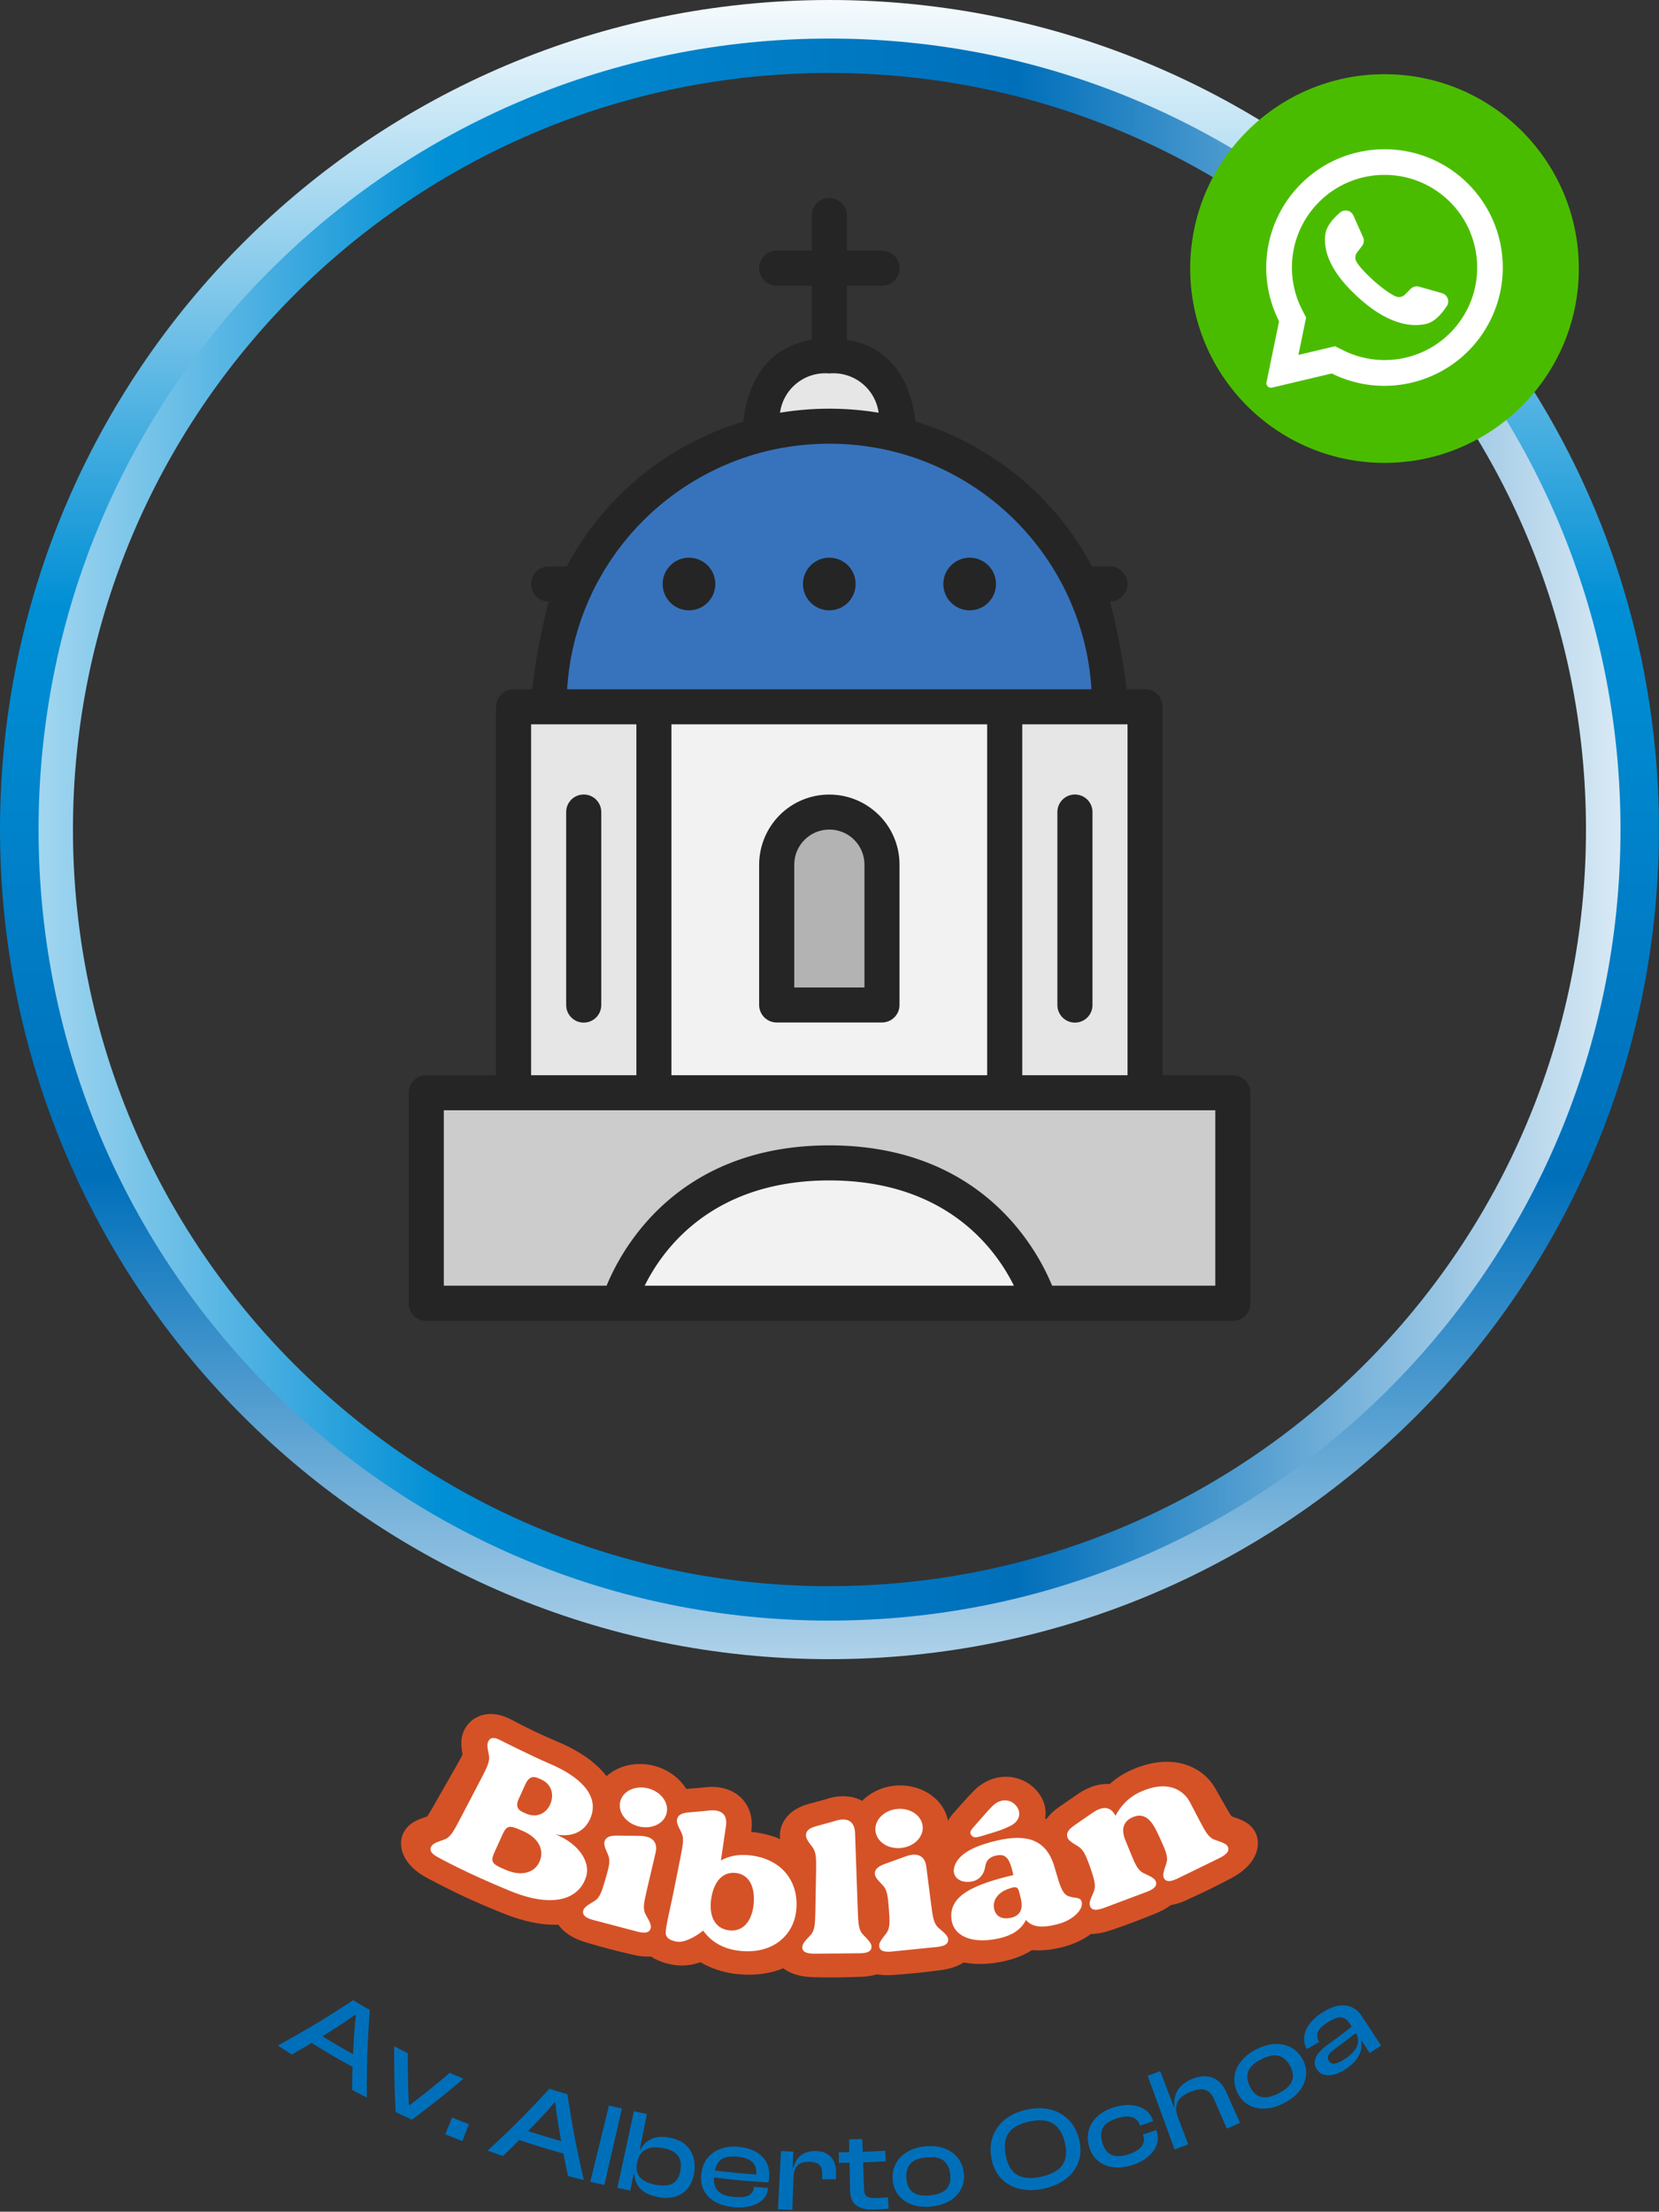 <svg xmlns="http://www.w3.org/2000/svg" xmlns:xlink="http://www.w3.org/1999/xlink" id="Capa_2" viewBox="0 0 283.53 377.95"><rect x="0" y="0" width="283.53" height="377.95" fill="#333333" stroke="none"/><defs><linearGradient id="Degradado_sin_nombre_262" x1="141.76" x2="141.76" y1="-3.5" y2="321.37" data-name="Degradado sin nombre 262" gradientUnits="userSpaceOnUse"><stop offset="0" stop-color="#fff"></stop><stop offset=".33" stop-color="#008fd5"></stop><stop offset=".63" stop-color="#006fba"></stop><stop offset="1" stop-color="#fff"></stop></linearGradient><linearGradient xlink:href="#Degradado_sin_nombre_262" id="Degradado_sin_nombre_262-2" x1="-32.71" x2="295.17" y1="141.76" y2="141.76" data-name="Degradado sin nombre 262"></linearGradient><style>.cls-1{fill:#252525}.cls-3{fill:#d55227}.cls-4{fill:#fff}.cls-6{fill:#f2f2f2}.cls-7{fill:#006fba}.cls-12{fill:#e6e6e6}</style></defs><g id="Layer_1"><path d="M100.15 320.76c-1.16 3.64-5.38 5.49-13.01 2.36-7.63-3.13-12.12-5.65-12.2-5.69-1.18-.62-1.56-1.17-1.28-1.79.24-.53.71-.75 2.22-1.27 1.05-.36 1.58-1.29 2.63-3.3l3.75-7.17c1.03-1.98 1.49-2.94 1.29-4-.31-1.48-.34-1.95-.03-2.44.36-.58.95-.62 1.95-.1.06.03 5.29 2.67 8.59 4.09 5.05 2.16 8.21 5.26 6.99 8.87-.82 2.42-2.98 3.77-6.07 3.15 4.07 1.68 5.97 4.79 5.18 7.29Zm-11.48-13.41c-.52 1.15-.34 1.88.76 2.36.07.03.46.2.5.22 1.88.81 3.5-.11 4.15-1.7.65-1.62.17-3.37-1.61-4.15-.03-.01-.41-.18-.47-.21-1.05-.46-1.7-.08-2.21 1.04-.03.06-1.08 2.39-1.11 2.45Zm3.6 10.64c.81-2.08-.46-4.05-2.9-5.09-.04-.02-.44-.19-.62-.27-1.67-.72-2.18-.65-2.84.8-.09.21-1.35 2.98-1.43 3.16-.67 1.48-.37 1.94 1.39 2.7.19.08.61.26.65.28 2.57 1.1 4.94.51 5.74-1.58ZM111.17 329.61c-.2.64-.86.81-2.09.52-.08-.02-7.77-2.04-7.85-2.07-1.25-.37-1.7-.85-1.57-1.49.11-.55.54-.88 1.9-1.69.94-.56 1.28-1.58 1.91-3.76.63-2.14.88-3.18.45-4.15-.63-1.4-.77-1.91-.55-2.43.25-.61.91-.87 2.08-.86 1.21.01 3.5.04 3.93.05 2.19.04 3.07 1.13 2.66 2.89-.18.76-.83 3.53-1.49 6.36-.52 2.21-.73 3.26-.19 4.21.78 1.37.99 1.86.82 2.41Zm-5.13-21.89c.54-1.77 2.68-2.66 4.78-2.1 2.13.57 3.53 2.42 3.11 4.21-.42 1.83-2.6 2.86-4.85 2.26-2.21-.59-3.59-2.57-3.04-4.37ZM136.13 325.85c-.2 4.85-4.13 8.3-10.07 7.48-2.85-.39-4.75-1.8-5.88-3.42-.86.72-3.05 2.16-4.54 1.89-.79-.14-1.68-.42-1.85-1.28-.15-.78.74-4.34 1.19-6.56.53-2.65.8-3.98 1.33-6.63.44-2.22.61-3.28.13-4.2-.7-1.33-.86-1.82-.69-2.36.19-.64.8-.95 1.94-1.05 1.11-.1 3.26-.28 3.67-.34 2.07-.17 2.98.83 2.71 2.66-.09.61-.45 3.11-.86 5.89 1.24-.7 2.8-1.07 4.64-.91 5.3.45 8.48 3.98 8.28 8.83Zm-7.33-.5c.27-2.84-.71-4.99-3.01-5.28-2.34-.29-3.82 1.57-4.24 4.39-.42 2.82.52 5.1 3.04 5.41 2.48.3 3.95-1.68 4.22-4.52ZM148.94 332.74c-.03.65-.58 1.01-1.87 1.05l-8.02.07c-1.29-.03-1.89-.35-1.93-1.02-.04-.57.29-.99 1.38-2.13.75-.79.81-1.86.85-4.13.05-2.71.07-4.06.12-6.76.04-2.27.02-3.33-.62-4.16-.92-1.19-1.16-1.63-1.1-2.2.08-.66.61-1.07 1.71-1.38 1.07-.3 3.15-.85 3.53-.99 2-.54 3.07.29 3.14 2.13.03.97.28 7.79.47 13.29.08 2.26.15 3.33.92 4.11 1.11 1.12 1.44 1.54 1.42 2.11ZM162.04 331.48c.03.67-.52 1.06-1.77 1.22-.08.01-7.94.81-8.03.81-1.29.09-1.87-.2-1.98-.84-.09-.56.2-1.01 1.18-2.25.68-.86.64-1.93.47-4.19-.17-2.23-.29-3.29-1.03-4.05-1.08-1.09-1.38-1.52-1.36-2.09.02-.66.54-1.14 1.63-1.54 1.13-.41 3.27-1.19 3.67-1.33 2.05-.73 3.26-.02 3.49 1.78.1.77.46 3.6.83 6.48.29 2.25.46 3.3 1.3 4.01 1.21 1.01 1.58 1.4 1.61 1.97Zm-12.43-18.71c-.12-1.84 1.56-3.43 3.7-3.64 2.18-.21 4.13 1.03 4.37 2.86.24 1.86-1.42 3.59-3.72 3.81-2.27.22-4.23-1.15-4.35-3.03ZM184.87 325.01c.32 1.34-1.55 3.08-3.82 3.72-3.01.85-4.74.56-5.71-.64-.77 1.59-2.29 2.69-4.93 3.22-4.45.9-7.38-.54-7.78-3.16-.64-4.26 3.9-6.13 10.56-7.73-.06-.25-.11-.44-.11-.44-.42-1.76-.88-3.12-2.4-2.96-1.1.11-2.09.59-2.29 1.89-.32 2.07-1.76 2.85-3.51 2.65-1.08-.12-2.2-1.01-1.79-2.49.69-2.61 4.31-3.85 7.39-4.56 5.02-1.16 8.34-.13 9.69 4.4.07.25.11.37.19.62.64 2.14 1.06 4.01 2.14 4.46 1.23.51 2.13.09 2.36 1.03Zm-12.29-12.94c-1.14.54-1.56.72-4.4 1.56-1.09.32-1.72.6-2.18-.02-.43-.57.04-.96.75-1.8 1.86-2.13 2.1-2.4 2.96-3.27 1.35-1.25 3-1.11 3.95.04.93 1.11.69 2.66-1.08 3.49Zm1.59 11.21c-.25-1.01-.76-.9-2.03-.42-1.42.53-2.47 1.71-2.28 3.11.18 1.33 1.16 2.15 2.93 1.75 1.61-.36 2.08-1.55 1.69-3.19-.15-.63-.21-.88-.31-1.26ZM209.87 315.64c.26.61-.14 1.19-1.32 1.81l-7.39 3.61c-1.2.55-1.89.51-2.22-.07-.28-.5-.12-1.04.39-2.55.35-1.05-.05-2.04-.99-4.1-.05-.12-.08-.18-.13-.29-.93-2.03-2.06-4.61-4.63-3.51-1.61.69-2.01 2.07-1.26 3.9.28.69.57 1.41.87 2.13.85 2.1 1.29 3.08 2.29 3.54 1.44.66 1.91.94 2.08 1.48.19.62-.21 1.15-1.43 1.65-.08.03-7.58 2.85-7.62 2.86-1.24.42-1.92.32-2.19-.29-.23-.52-.07-1.03.58-2.48.45-1 .17-2.04-.54-4.09-.72-2.08-1.19-3.18-2.11-3.73-1.33-.78-1.73-1.11-1.86-1.67-.15-.65.25-1.23 1.24-1.92.97-.67 2.86-1.99 3.22-2.22 1.77-1.19 3.06-.88 3.79.6.79-1.51 2.08-3.1 4.26-4.09 4.52-2.07 7.33-.42 8.48 1.79.26.49.88 1.69 1.62 3.1 1.05 2.01 1.58 2.94 2.62 3.3 1.51.52 2.04.73 2.26 1.25Z"></path><path d="M73.08 320.97c-4.39-2.3-5.19-5.65-4.12-7.77.86-1.71 2.51-2.3 4.03-2.78.29-.38.79-1.26 1.08-1.76 1.6-2.81 2.41-4.22 4.01-7.03.29-.51.8-1.4.97-1.83-.28-1.51-.45-3.13.64-4.75 1.31-1.95 4.15-3.04 7.63-1.22 3.27 1.72 4.94 2.51 8.3 3.95 8.56 3.67 11.2 9.28 9.8 13.95-.4 1.34-1.06 2.49-1.95 3.42 1.48 2.16 2.1 4.64 1.43 7.04-1.39 4.97-7.38 9.53-19.29 4.63-5.09-2.09-7.61-3.26-12.53-5.85Z" class="cls-3"></path><path d="M100.1 331.91c-4.58-1.34-5.99-4.37-5.46-6.63.44-1.9 1.97-2.86 3.4-3.67.21-.43.53-1.39.71-1.94.18-.54.49-1.49.58-1.95-.62-1.49-1.16-3.17-.33-4.95.32-.7 1.08-1.86 2.72-2.54-.37-1.27-.36-2.6.07-3.87 1.31-3.82 5.79-5.73 10.06-4.59 4.28 1.15 7.19 5.03 6.42 9a6.356 6.356 0 0 1-1.88 3.4c.38 1.04.48 2.22.23 3.47-.51 2.57-.76 3.85-1.26 6.41-.11.57-.31 1.57-.34 2.04.8 1.35 1.64 2.87 1.16 4.76-.02.06-.03.09-.04.15-.63 2.04-3.13 4.17-7.96 3.04-3.25-.76-4.86-1.18-8.07-2.12Z" class="cls-3"></path><path d="M125.47 337.29c-2.13-.3-4.1-.99-5.76-1.97-1.43.5-3.07.74-4.8.42-5.13-.94-6.06-4.15-6.21-5.07-.18-1.17.12-2.48 1-5.9.17-.66.33-1.3.46-1.86.63-2.63.94-3.95 1.56-6.58.13-.56.37-1.55.42-2.03-.67-1.36-1.28-2.91-.69-4.76l.05-.15c.47-1.26 1.85-3.33 5.63-3.67.57-.05 1.5-.12 2.28-.19.52-.05.96-.09 1.16-.11.11-.01.17-.02.29-.03.76-.06 1.49-.04 2.17.07 3.58.58 5.81 3.42 5.41 7.13l-.05.46c.07 0 .14.01.21.02 7.3.78 12.42 5.71 12.38 12.89-.04 7.2-6.25 12.32-15.05 11.38l-.48-.06Z" class="cls-3"></path><path d="M138.97 337.87c-4.96-.09-6.87-2.77-6.98-4.9v-.16c0-1.95 1.18-3.22 2.28-4.33.09-.47.14-1.48.17-2.06.15-2.7.22-4.05.36-6.75.03-.58.08-1.59.05-2.07-.89-1.22-1.77-2.63-1.52-4.56 0-.06.01-.09.02-.16.23-1.33 1.22-3.61 4.86-4.62.55-.15 1.44-.39 2.2-.59.5-.14.93-.26 1.12-.32.11-.03.16-.05.27-.08.74-.2 1.46-.3 2.14-.32 3.61-.07 6.32 2.33 6.59 6.06l.95 13.27c.04.58.11 1.59.21 2.06 1.17 1.13 2.4 2.44 2.36 4.4-.04 2.32-2.13 4.9-6.85 5.07-3.3.12-4.94.14-8.24.07Z" class="cls-3"></path><path d="M152.53 337.5c-4.72.34-7.07-2-7.37-4.29-.25-1.94.83-3.37 1.87-4.63.04-.47 0-1.49-.02-2.07-.02-.57-.06-1.57-.14-2.03-1.1-1.17-2.17-2.56-2.02-4.52.06-.77.36-2.12 1.63-3.34a6.38 6.38 0 0 1-1.28-3.65c-.11-4.04 3.36-7.4 7.73-7.82 4.38-.42 8.47 2.2 9.13 6.19a6.41 6.41 0 0 1-.56 3.84c.72.85 1.22 1.92 1.43 3.17.43 2.58.64 3.87 1.06 6.45.09.57.26 1.58.4 2.03 1.22.98 2.54 2.11 2.75 4.05 0 .06 0 .1.01.16.12 2.13-1.48 5-6.38 5.63-3.29.43-4.94.59-8.25.84Z" class="cls-3"></path><path d="M182.14 332.58c-2.31.66-4.23.81-5.78.67-1.31.83-2.99 1.55-5.15 1.98-7.37 1.49-12.99-1.47-13.55-6.42-.22-1.88.11-3.97 1.58-5.89-.95-1.36-1.14-3.03-.64-4.67.33-1.08 1.08-2.62 2.8-4.05-.24-1.24.12-2.77 1.72-4.55.09-.1.13-.14.21-.24 1.9-2.13 2.27-2.54 3.21-3.49.08-.07.12-.11.19-.19 1.01-.92 2.2-1.57 3.45-1.89 2.57-.64 5.25.19 6.97 2.13 1.2 1.35 1.78 3.07 1.46 4.8 2.86 1.06 5.08 3.26 6.22 6.65.18.53.27.79.44 1.32.17.5.37 1.13.56 1.59 2.16.43 3.5 1.53 3.99 3.28.92 3.27-2.36 7.46-7.69 8.97Z" class="cls-3"></path><path d="M202.82 324.7c-.98.44-1.89.72-2.72.86-.68.51-1.5.97-2.47 1.37-3.11 1.27-4.67 1.86-7.83 2.94-4.75 1.63-7.47-.23-8.31-2.19-.02-.06-.04-.09-.06-.15-.68-1.85.03-3.46.7-4.9-.07-.48-.38-1.51-.49-1.88-.12-.4-.47-1.54-.7-2-1.32-.82-2.7-1.83-3.12-3.75-.01-.06-.02-.09-.03-.16-.23-1.33-.03-3.82 3.28-6.1.92-.63 2.85-1.97 3.3-2.27.66-.44 1.34-.8 2.02-1.06 1.1-.43 2.21-.6 3.25-.54 1.06-.94 2.25-1.72 3.58-2.33 6.87-3.15 12.24-.84 14.47 3.07.69 1.21 1.04 1.82 1.73 3.04.29.5.79 1.39 1.08 1.76 1.6.51 3.23 1.07 4.08 2.79.03.06.04.09.07.15.85 1.96.27 5.25-4.25 7.62-3 1.58-4.52 2.32-7.59 3.71Z" class="cls-3"></path><path d="M100.15 320.76c-1.16 3.64-5.38 5.49-13.01 2.36-7.63-3.13-12.12-5.65-12.2-5.69-1.18-.62-1.56-1.17-1.28-1.79.24-.53.71-.75 2.22-1.27 1.05-.36 1.58-1.29 2.63-3.3l3.75-7.17c1.03-1.98 1.49-2.94 1.29-4-.31-1.48-.34-1.95-.03-2.44.36-.58.95-.62 1.95-.1.06.03 5.29 2.67 8.59 4.09 5.05 2.16 8.21 5.26 6.99 8.87-.82 2.42-2.98 3.77-6.07 3.15 4.07 1.68 5.97 4.79 5.18 7.29Zm-11.48-13.41c-.52 1.15-.34 1.88.76 2.36.07.03.46.2.5.22 1.88.81 3.5-.11 4.15-1.7.65-1.62.17-3.37-1.61-4.15-.03-.01-.41-.18-.47-.21-1.05-.46-1.7-.08-2.21 1.04-.03.06-1.08 2.39-1.11 2.45Zm3.6 10.64c.81-2.08-.46-4.05-2.9-5.09-.04-.02-.44-.19-.62-.27-1.67-.72-2.18-.65-2.84.8-.09.21-1.35 2.98-1.43 3.16-.67 1.48-.37 1.94 1.39 2.7.19.08.61.26.65.28 2.57 1.1 4.94.51 5.74-1.58ZM111.17 329.61c-.2.64-.86.81-2.09.52-.08-.02-7.77-2.04-7.85-2.07-1.25-.37-1.7-.85-1.57-1.49.11-.55.54-.88 1.9-1.69.94-.56 1.28-1.58 1.91-3.76.63-2.14.88-3.18.45-4.15-.63-1.4-.77-1.91-.55-2.43.25-.61.91-.87 2.08-.86 1.21.01 3.5.04 3.93.05 2.19.04 3.07 1.13 2.66 2.89-.18.76-.83 3.53-1.49 6.36-.52 2.21-.73 3.26-.19 4.21.78 1.37.99 1.86.82 2.41Zm-5.13-21.89c.54-1.77 2.68-2.66 4.78-2.1 2.13.57 3.53 2.42 3.11 4.21-.42 1.83-2.6 2.86-4.85 2.26-2.21-.59-3.59-2.57-3.04-4.37ZM136.13 325.85c-.2 4.85-4.13 8.3-10.07 7.48-2.85-.39-4.75-1.8-5.88-3.42-.86.72-3.05 2.16-4.54 1.89-.79-.14-1.68-.42-1.85-1.28-.15-.78.74-4.34 1.19-6.56.53-2.65.8-3.98 1.33-6.63.44-2.22.61-3.28.13-4.2-.7-1.33-.86-1.82-.69-2.36.19-.64.8-.95 1.94-1.05 1.11-.1 3.26-.28 3.67-.34 2.07-.17 2.98.83 2.71 2.66-.09.61-.45 3.11-.86 5.89 1.24-.7 2.8-1.07 4.64-.91 5.3.45 8.48 3.98 8.28 8.83Zm-7.33-.5c.27-2.84-.71-4.99-3.01-5.28-2.34-.29-3.82 1.57-4.24 4.39-.42 2.82.52 5.1 3.04 5.41 2.48.3 3.95-1.68 4.22-4.52ZM148.94 332.74c-.03.65-.58 1.01-1.87 1.05l-8.02.07c-1.29-.03-1.89-.35-1.93-1.02-.04-.57.29-.99 1.38-2.13.75-.79.81-1.86.85-4.13.05-2.71.07-4.06.12-6.76.04-2.27.02-3.33-.62-4.16-.92-1.19-1.16-1.63-1.1-2.2.08-.66.61-1.07 1.71-1.38 1.07-.3 3.15-.85 3.53-.99 2-.54 3.07.29 3.14 2.13.03.97.28 7.79.47 13.29.08 2.26.15 3.33.92 4.11 1.11 1.12 1.44 1.54 1.42 2.11ZM162.04 331.48c.03.67-.52 1.06-1.77 1.22-.08.01-7.94.81-8.03.81-1.29.09-1.87-.2-1.98-.84-.09-.56.2-1.01 1.18-2.25.68-.86.64-1.93.47-4.19-.17-2.23-.29-3.29-1.03-4.05-1.08-1.09-1.38-1.52-1.36-2.09.02-.66.54-1.14 1.63-1.54 1.13-.41 3.27-1.19 3.67-1.33 2.05-.73 3.26-.02 3.49 1.78.1.77.46 3.6.83 6.48.29 2.25.46 3.3 1.3 4.01 1.21 1.01 1.58 1.4 1.61 1.97Zm-12.43-18.71c-.12-1.84 1.56-3.43 3.7-3.64 2.18-.21 4.13 1.03 4.37 2.86.24 1.86-1.42 3.59-3.72 3.81-2.27.22-4.23-1.15-4.35-3.03ZM184.87 325.01c.32 1.34-1.55 3.08-3.82 3.72-3.01.85-4.74.56-5.71-.64-.77 1.59-2.29 2.69-4.93 3.22-4.45.9-7.38-.54-7.78-3.16-.64-4.26 3.9-6.13 10.56-7.73-.06-.25-.11-.44-.11-.44-.42-1.76-.88-3.12-2.4-2.96-1.1.11-2.09.59-2.29 1.89-.32 2.07-1.76 2.85-3.51 2.65-1.08-.12-2.2-1.01-1.79-2.49.69-2.61 4.31-3.85 7.39-4.56 5.02-1.16 8.34-.13 9.69 4.4.07.25.11.37.19.62.64 2.14 1.06 4.01 2.14 4.46 1.23.51 2.13.09 2.36 1.03Zm-12.29-12.94c-1.14.54-1.56.72-4.4 1.56-1.09.32-1.72.6-2.18-.02-.43-.57.04-.96.75-1.8 1.86-2.13 2.1-2.4 2.96-3.27 1.35-1.25 3-1.11 3.95.04.93 1.11.69 2.66-1.08 3.49Zm1.59 11.21c-.25-1.01-.76-.9-2.03-.42-1.42.53-2.47 1.71-2.28 3.11.18 1.33 1.16 2.15 2.93 1.75 1.61-.36 2.08-1.55 1.69-3.19-.15-.63-.21-.88-.31-1.26ZM209.87 315.64c.26.61-.14 1.19-1.32 1.81l-7.39 3.61c-1.2.55-1.89.51-2.22-.07-.28-.5-.12-1.04.39-2.55.35-1.05-.05-2.04-.99-4.1-.05-.12-.08-.18-.13-.29-.93-2.03-2.06-4.61-4.63-3.51-1.61.69-2.01 2.07-1.26 3.9.28.69.57 1.41.87 2.13.85 2.1 1.29 3.08 2.29 3.54 1.44.66 1.91.94 2.08 1.48.19.62-.21 1.15-1.43 1.65-.08.03-7.58 2.85-7.62 2.86-1.24.42-1.92.32-2.19-.29-.23-.52-.07-1.03.58-2.48.45-1 .17-2.04-.54-4.09-.72-2.08-1.19-3.18-2.11-3.73-1.33-.78-1.73-1.11-1.86-1.67-.15-.65.25-1.23 1.24-1.92.97-.67 2.86-1.99 3.22-2.22 1.77-1.19 3.06-.88 3.79.6.79-1.51 2.08-3.1 4.26-4.09 4.52-2.07 7.33-.42 8.48 1.79.26.49.88 1.69 1.62 3.1 1.05 2.01 1.58 2.94 2.62 3.3 1.51.52 2.04.73 2.26 1.25Z" class="cls-4"></path><path d="M141.76 0C63.47 0 0 63.47 0 141.76s63.47 141.77 141.76 141.77 141.76-63.47 141.76-141.77S220.06 0 141.76 0Zm0 272.88c-72.41 0-131.12-58.7-131.12-131.12S69.35 10.65 141.76 10.65s131.12 58.7 131.12 131.12-58.7 131.12-131.12 131.12Z" style="fill-rule:evenodd;fill:url(#Degradado_sin_nombre_262)"></path><path d="M141.76 6.59C67.11 6.59 6.59 67.11 6.59 141.76s60.52 135.18 135.18 135.18 135.18-60.52 135.18-135.18S216.42 6.59 141.76 6.59Zm0 264.47c-71.41 0-129.29-57.89-129.29-129.29s57.89-129.3 129.29-129.3 129.29 57.89 129.29 129.29-57.89 129.29-129.29 129.29Z" style="fill:url(#Degradado_sin_nombre_262-2);fill-rule:evenodd"></path><path d="M210.69 186.73v35.97h-32.98s-6.54-23.98-35.97-23.98-35.97 23.98-35.97 23.98H72.85v-35.97h137.84Z" style="fill:#ccc"></path><path d="M177.71 222.71h-71.95s6.54-23.98 35.97-23.98 35.97 23.98 35.97 23.98Z" class="cls-6"></path><path d="M150.73 147.76v23.98h-17.99v-23.98c0-4.97 4.03-8.99 8.99-8.99s8.99 4.03 8.99 8.99Z" style="fill:#b3b3b3"></path><path d="M195.7 120.78v65.95h-23.98v-65.95h23.98Z" class="cls-12"></path><path d="M171.71 120.78v65.95h-59.96v-65.95h59.96Zm-20.98 50.96v-23.98c0-4.97-4.03-8.99-8.99-8.99s-8.99 4.03-8.99 8.99v23.98h17.99Z" class="cls-6"></path><path d="M111.76 120.78v65.95H87.78v-65.95h23.98ZM141.73 60.82c8.45 0 11.6 5.91 11.96 13.49-7.85-2-16.07-2-23.92 0 .36-7.58 3.51-13.49 11.96-13.49Z" class="cls-12"></path><path d="M184.87 99.79a47.697 47.697 0 0 1 4.83 20.99H93.77c0-26.49 21.46-47.97 47.95-47.98 18.37 0 35.13 10.48 43.16 27Z" style="fill:#3773bc"></path><path d="M210.69 183.74H198.7v-62.96c0-1.66-1.34-3-3-3h-3.17c-.59-5.06-1.54-10.07-2.83-14.99 1.66 0 3-1.34 3-3s-1.34-3-3-3h-3.07a50.777 50.777 0 0 0-30.17-24.75c-.96-8.02-5.02-12.89-11.72-13.97v-9.24h6c1.66 0 3-1.34 3-3s-1.34-3-3-3h-6v-6c0-1.66-1.34-3-3-3s-3 1.34-3 3v6h-6c-1.66 0-3 1.34-3 3s1.34 3 3 3h6v9.25c-6.71 1.08-10.77 5.95-11.72 13.97A50.777 50.777 0 0 0 96.85 96.8h-3.07c-1.66 0-3 1.34-3 3s1.34 3 3 3c-1.29 4.92-2.24 9.93-2.83 14.99h-3.17c-1.66 0-3 1.34-3 3v62.96H72.85c-1.66 0-3 1.34-3 3v35.97c0 1.66 1.34 3 3 3h137.84c1.66 0 3-1.34 3-3v-35.97c0-1.66-1.34-3-3-3Zm-35.98 0v-59.96h17.99v59.96h-17.99Zm-59.96 0v-59.96h53.96v59.96h-53.96Zm26.98-119.92a7.794 7.794 0 0 1 8.43 6.71 51.78 51.78 0 0 0-16.85 0 7.794 7.794 0 0 1 8.43-6.71Zm-40.44 37.29a44.93 44.93 0 0 1 29.23-23.89 45.738 45.738 0 0 1 22.42 0 44.916 44.916 0 0 1 29.23 23.9 44.343 44.343 0 0 1 4.36 16.67h-89.6c.35-5.79 1.83-11.46 4.36-16.67Zm-10.52 22.67h17.99v59.96H90.77v-59.96Zm19.41 95.93c3.09-6.25 11.56-17.99 31.55-17.99s28.46 11.73 31.55 17.99h-63.11Zm97.51 0h-27.88c-2.58-6.3-12.12-23.98-38.07-23.98s-35.49 17.69-38.07 23.98H75.85v-29.98H207.7v29.98Z" class="cls-1"></path><path d="M183.71 135.77c-1.66 0-3 1.34-3 3v32.98c0 1.66 1.34 3 3 3s3-1.34 3-3v-32.98c0-1.66-1.34-3-3-3ZM150.21 139.29c-4.69-4.68-12.28-4.68-16.96 0-2.24 2.25-3.5 5.29-3.51 8.46v23.98c0 1.66 1.34 3 3 3h17.99c1.66 0 3-1.34 3-3v-23.98c0-3.18-1.26-6.23-3.52-8.47Zm-2.48 29.46h-11.99v-20.99c0-3.31 2.68-6 6-6s6 2.68 6 6v20.99ZM99.76 135.77c-1.66 0-3 1.34-3 3v32.98c0 1.66 1.34 3 3 3s3-1.34 3-3v-32.98c0-1.66-1.34-3-3-3Z" class="cls-1"></path><circle cx="117.75" cy="99.8" r="4.5" class="cls-1"></circle><circle cx="141.73" cy="99.8" r="4.5" class="cls-1"></circle><circle cx="165.72" cy="99.8" r="4.5" class="cls-1"></circle><path d="M49.88 351.09c-.96-.61-1.43-.91-2.38-1.54 5.3-2.93 7.88-4.48 12.86-7.74 1.13.68 1.7 1.01 2.84 1.66-.42 5.94-.52 8.94-.51 14.98-1.01-.52-1.51-.79-2.52-1.33.07-4.28.16-6.41.44-10.64.08-.83.12-1.25.21-2.07-.06-.04-.09-.05-.15-.09-.68.48-1.02.72-1.71 1.2-3.55 2.31-5.37 3.43-9.08 5.57Zm11.28 2.61c-3.59-1.96-5.37-3-8.87-5.2.41-.66.62-.99 1.03-1.64 3.46 2.17 5.21 3.2 8.77 5.14-.37.68-.56 1.02-.93 1.7ZM70.4 362.22c-1.11-.51-1.67-.77-2.77-1.3-.23-4.52-.28-6.77-.26-11.24.93.48 1.39.72 2.33 1.18 0 3.5.02 5.26.17 8.79.07.03.1.05.17.08 2.8-2.16 4.16-3.26 6.84-5.51.94.41 1.4.61 2.34 1-3.42 2.88-5.18 4.28-8.8 6.99ZM79.01 365.88c-1.17-.46-1.75-.69-2.91-1.17.47-1.15.71-1.72 1.18-2.86 1.14.47 1.71.7 2.86 1.15-.45 1.15-.68 1.73-1.13 2.89ZM85.95 368.43c-1.04-.36-1.56-.54-2.6-.92 4.41-4.1 6.52-6.22 10.55-10.57 1.23.39 1.84.58 3.07.94.91 5.86 1.47 8.79 2.81 14.66-1.08-.27-1.62-.41-2.7-.7-.88-4.17-1.26-6.26-1.92-10.42-.1-.83-.16-1.24-.25-2.06-.07-.02-.1-.03-.16-.05-.54.63-.82.94-1.36 1.57-2.88 3.08-4.37 4.59-7.43 7.56Zm11.32-.15c-3.87-1.06-5.79-1.65-9.6-2.94.25-.73.37-1.1.62-1.84 3.77 1.28 5.67 1.86 9.49 2.91-.21.75-.31 1.12-.51 1.87ZM103.29 373.39c-.96-.22-1.44-.33-2.4-.57 1.28-5.21 1.91-7.81 3.19-13.02.88.22 1.33.32 2.21.52l-3 13.06ZM107.72 374.34c-.88-.18-1.33-.27-2.21-.46 1.13-5.24 1.7-7.86 2.83-13.1.89.19 1.33.28 2.22.46-.79 3.93-1.18 5.89-1.97 9.82-.1.09-.15.13-.25.21-.25 1.22-.37 1.83-.62 3.06Zm4.76 1.1c-1.27-.22-2.26-.67-2.95-1.34-.69-.67-1.05-1.51-1.09-2.53-.21-.04-.32-.06-.53-.11l.55-1.93c.17.03.25.05.41.08-.13.67-.1 1.26.11 1.78.21.52.58.94 1.1 1.26.52.32 1.18.56 1.97.7.81.14 1.52.16 2.1.06s1.06-.37 1.42-.78c.36-.42.6-1.01.72-1.79.12-.79.07-1.44-.14-1.95-.22-.51-.57-.9-1.06-1.19s-1.12-.5-1.87-.63c-1.2-.21-2.16-.13-2.89.27-.74.39-1.21 1.1-1.42 2.14-.16-.03-.25-.05-.41-.08.18-.87.27-1.31.44-2.18.21.04.32.07.53.11.38-.78.98-1.37 1.79-1.77.81-.4 1.84-.49 3.09-.27 1.08.19 1.96.55 2.64 1.09.68.54 1.16 1.22 1.44 2.05.28.82.36 1.75.22 2.78-.14 1-.47 1.86-.98 2.58-.52.71-1.22 1.23-2.1 1.53-.88.3-1.92.36-3.1.15ZM125.29 377.16c-1.22-.12-2.27-.43-3.14-.94-.87-.5-1.5-1.17-1.9-2-.4-.83-.52-1.79-.38-2.87.14-1.03.5-1.9 1.08-2.6.58-.71 1.32-1.22 2.22-1.55.9-.33 1.92-.44 3.07-.33 1.09.11 2.04.37 2.84.8.81.43 1.42 1.01 1.84 1.74.42.73.61 1.6.54 2.61-.01.17-.03.34-.05.49-.02.15-.06.3-.09.44-4.01-.25-6.01-.44-10-.93l.15-1.19c3.34.41 5.02.57 8.37.82-.27.28-.4.42-.67.69.03-.13.04-.26.05-.39 0-.13.02-.26.03-.39.07-.92-.17-1.62-.7-2.11-.53-.49-1.37-.79-2.52-.9-1.28-.12-2.21.05-2.82.53-.61.48-.98 1.23-1.1 2.25-.02.21-.04.31-.06.52-.12 1.03.06 1.85.56 2.46.5.61 1.43.99 2.77 1.12 1.17.11 2.02.02 2.56-.26s.83-.72.88-1.3c0-.06 0-.1.01-.16.96.07 1.44.11 2.4.17 0 .07 0 .11-.01.18-.04.71-.32 1.31-.85 1.82-.52.51-1.22.88-2.1 1.11-.87.23-1.87.3-2.99.19ZM135.41 377.63c-.98-.04-1.47-.06-2.45-.11.2-3.97.31-5.96.51-9.93.85.04 1.27.06 2.12.09-.04 1.13-.06 1.69-.11 2.82.08.04.12.06.19.11-.1 2.81-.16 4.21-.26 7.01Zm.21-5.58c-.21 0-.32-.01-.53-.02.03-.67.04-1.01.07-1.68.19 0 .29.01.48.02.12-.54.34-1.03.66-1.45.32-.42.73-.75 1.24-.99s1.13-.35 1.86-.34c.81.01 1.47.17 1.98.5.51.32.89.75 1.13 1.28.24.53.36 1.11.37 1.74v1.3h-2.35v-.88c0-.72-.17-1.25-.51-1.58s-.92-.51-1.72-.53c-.92-.02-1.59.19-2.01.65-.42.45-.65 1.12-.68 2ZM151.38 369.33c-3.2.19-4.81.24-8.01.27 0-.72-.01-1.08-.02-1.8 3.17-.03 4.76-.09 7.93-.27.04.72.06 1.08.11 1.8Zm.48 8.12c-1.03.06-1.55.09-2.58.13-1.21.05-2.18-.18-2.89-.68s-1.08-1.35-1.1-2.55c-.07-3.5-.11-5.25-.18-8.76.9-.02 1.35-.03 2.26-.06l.3 8.63c.02.61.2 1.02.53 1.21.34.19.85.28 1.54.24.81-.04 1.21-.06 2.02-.11.05.77.07 1.16.11 1.94ZM159.16 377.07c-1.24.13-2.35 0-3.33-.35s-1.75-.91-2.32-1.65c-.57-.74-.88-1.62-.95-2.63-.07-1.04.13-1.96.57-2.76.44-.81 1.09-1.46 1.95-1.96.85-.5 1.86-.81 3.02-.93 1.19-.12 2.25-.02 3.18.3.93.32 1.7.83 2.3 1.53.6.7.97 1.56 1.12 2.59.14 1 .01 1.93-.4 2.77-.41.84-1.05 1.54-1.93 2.08-.88.54-1.95.88-3.22 1.01Zm-.19-1.91c1.36-.14 2.3-.53 2.83-1.15.53-.62.72-1.45.59-2.5-.13-1.04-.52-1.81-1.16-2.31-.64-.49-1.61-.67-2.92-.53-1.29.13-2.2.49-2.73 1.11-.53.61-.76 1.44-.67 2.49.08 1.05.44 1.83 1.08 2.33.64.5 1.64.69 2.98.56ZM178.39 374.01c-1.56.34-2.99.34-4.26 0-1.27-.33-2.32-.96-3.14-1.86-.82-.91-1.34-2.05-1.57-3.43-.23-1.38-.13-2.63.31-3.76s1.14-2.06 2.11-2.83c.98-.76 2.18-1.3 3.61-1.61 1.46-.32 2.79-.34 3.99-.05 1.2.29 2.23.85 3.1 1.69.86.84 1.48 1.94 1.85 3.29.36 1.35.37 2.61 0 3.78-.37 1.16-1.06 2.17-2.08 3-1.01.83-2.33 1.43-3.92 1.78Zm-.44-2.04c1.16-.25 2.09-.64 2.78-1.15a3.47 3.47 0 0 0 1.34-1.95c.2-.79.17-1.71-.1-2.79-.27-1.09-.68-1.93-1.21-2.52-.53-.6-1.2-.97-2.01-1.13-.81-.16-1.75-.11-2.85.12-1.09.24-1.97.59-2.64 1.07-.67.48-1.11 1.1-1.34 1.86-.23.76-.24 1.69-.04 2.8.2 1.09.55 1.95 1.06 2.58.5.63 1.18 1.04 2.01 1.22.84.18 1.84.15 3-.11ZM193.45 370c-1.2.38-2.31.49-3.32.33-1.01-.15-1.87-.54-2.57-1.16-.7-.62-1.17-1.41-1.44-2.39-.28-1-.28-1.94-.02-2.82.26-.88.75-1.64 1.47-2.31.72-.66 1.64-1.17 2.77-1.52 1.03-.32 1.99-.46 2.9-.4.9.06 1.69.3 2.35.73.67.42 1.14 1.03 1.42 1.82l.07.19c-.9.32-1.35.47-2.25.78-.02-.05-.02-.07-.04-.11-.25-.73-.71-1.18-1.39-1.36-.67-.18-1.52-.1-2.53.22-1.17.37-1.94.88-2.34 1.56-.39.68-.44 1.54-.14 2.57.3 1.02.8 1.71 1.52 2.07.72.35 1.69.34 2.9-.04 1.05-.33 1.81-.78 2.26-1.33.45-.55.55-1.19.31-1.93a.647.647 0 0 1-.04-.13c.91-.31 1.36-.46 2.27-.78.03.08.04.12.07.21.28.78.28 1.55 0 2.31-.27.76-.77 1.45-1.5 2.06-.73.61-1.65 1.09-2.74 1.44ZM203.07 366.44c-.93.36-1.4.53-2.33.87l-4.6-12.58c.86-.31 1.29-.48 2.15-.8 1.91 5.01 2.87 7.51 4.79 12.52Zm8.86-3.68c-.91.41-1.36.6-2.27 1-.85-1.98-1.28-2.98-2.14-4.96-.4-.92-.92-1.47-1.56-1.67-.64-.2-1.49-.07-2.55.36-.8.33-1.39.71-1.77 1.15s-.58.94-.62 1.49c-.03.55.07 1.15.33 1.81-.17.07-.26.11-.43.19-.26-.8-.39-1.2-.64-2 .18-.07.27-.1.46-.17a4.61 4.61 0 0 1 .1-1.73c.14-.58.45-1.13.91-1.65.47-.52 1.12-.95 1.96-1.3.91-.38 1.74-.53 2.49-.46.75.07 1.41.33 1.97.77s1.01 1.04 1.34 1.78c.97 2.16 1.45 3.24 2.42 5.4ZM219.38 359.43c-1.14.58-2.24.88-3.3.9-1.06.03-1.99-.2-2.8-.69-.81-.48-1.42-1.19-1.84-2.11-.43-.94-.58-1.88-.44-2.79.14-.92.52-1.77 1.16-2.55.64-.79 1.48-1.44 2.55-1.99 1.1-.56 2.14-.86 3.15-.9 1.01-.05 1.92.14 2.75.57.82.43 1.49 1.1 1.99 2.01.49.89.7 1.8.61 2.74-.09.94-.46 1.83-1.1 2.66-.65.83-1.55 1.55-2.72 2.14Zm-.87-1.71c1.25-.63 2.01-1.35 2.3-2.12.28-.78.17-1.63-.33-2.56-.5-.93-1.14-1.5-1.94-1.72-.79-.22-1.78-.02-2.98.59-1.19.6-1.92 1.27-2.21 2.04-.29.77-.21 1.63.25 2.58.45.95 1.07 1.55 1.86 1.78.79.23 1.81.04 3.04-.58ZM229.66 353.78c-1.04.62-1.98.9-2.83.85-.84-.05-1.46-.43-1.86-1.14-.26-.45-.34-.91-.25-1.36.08-.45.31-.9.69-1.35.38-.45.86-.89 1.46-1.34 1.75-1.27 2.62-1.92 4.33-3.25.28.43.41.65.69 1.08-1.49 1.17-2.25 1.75-3.77 2.87-.52.39-.87.73-1.06 1.03-.19.3-.18.62.01.96.2.35.49.52.88.52s.89-.19 1.5-.55c.76-.46 1.37-.94 1.82-1.45.46-.51.73-1.04.82-1.59.09-.55-.04-1.1-.39-1.65.12-.06.18-.08.29-.14l.88 1.38c-.11.07-.17.11-.27.18.19.88.04 1.75-.47 2.62-.5.87-1.33 1.65-2.47 2.34Zm6.37-4.22c-.78.51-1.18.77-1.96 1.27l-1.38-2.16c-.07.01-.1.02-.17.04l-1.82-2.87c-.44-.7-.94-1.06-1.49-1.1-.55-.04-1.28.23-2.2.79-.88.54-1.46 1.07-1.73 1.6-.28.53-.23 1.12.14 1.75.02.03.02.04.04.07-.84.49-1.26.73-2.1 1.21-.02-.03-.02-.04-.04-.07-.38-.66-.51-1.36-.42-2.1.09-.74.41-1.46.96-2.19s1.31-1.38 2.31-1.99c.99-.61 1.9-.97 2.72-1.08.82-.11 1.56 0 2.2.31.64.31 1.19.8 1.63 1.47 1.33 2.02 1.99 3.03 3.32 5.05Z" class="cls-7"></path><circle cx="236.62" cy="45.89" r="33.21" style="fill:#4abc00"></circle><g id="Layer_2"><g id="whatsapp"><g id="icon"><path d="M251 31.5c-7.86-7.94-20.66-8-28.6-.14a20.233 20.233 0 0 0-3.8 23.54l-2.15 10.42c-.05.21 0 .43.12.6.18.27.51.4.83.32l10.21-2.42c10 4.97 22.13.89 27.11-9.11a20.2 20.2 0 0 0-3.73-23.21Zm-3.18 25.41a15.834 15.834 0 0 1-18.24 2.96l-1.42-.7-6.26 1.48.02-.08 1.3-6.3-.7-1.37a15.834 15.834 0 0 1 2.91-18.38c6.18-6.18 16.21-6.18 22.39 0 .03.03.05.06.08.08 6.1 6.2 6.07 16.15-.08 22.31Z" class="cls-4"></path><path d="M247.26 52.29c-.77 1.21-1.98 2.69-3.5 3.05-2.67.64-6.76.02-11.86-4.73l-.06-.06c-4.48-4.15-5.64-7.61-5.36-10.35.16-1.56 1.45-2.96 2.55-3.88.61-.52 1.53-.45 2.05.16.09.11.17.23.23.36l1.65 3.71c.22.49.15 1.06-.18 1.48l-.83 1.08c-.37.46-.42 1.09-.13 1.6.47.82 1.59 2.02 2.83 3.14 1.39 1.26 2.94 2.41 3.92 2.81a1.4 1.4 0 0 0 1.55-.33l.97-.97c.38-.37.93-.52 1.45-.37l3.92 1.11c.78.24 1.22 1.07.98 1.85-.04.12-.09.23-.15.34Z" class="cls-4"></path></g></g></g></g></svg>